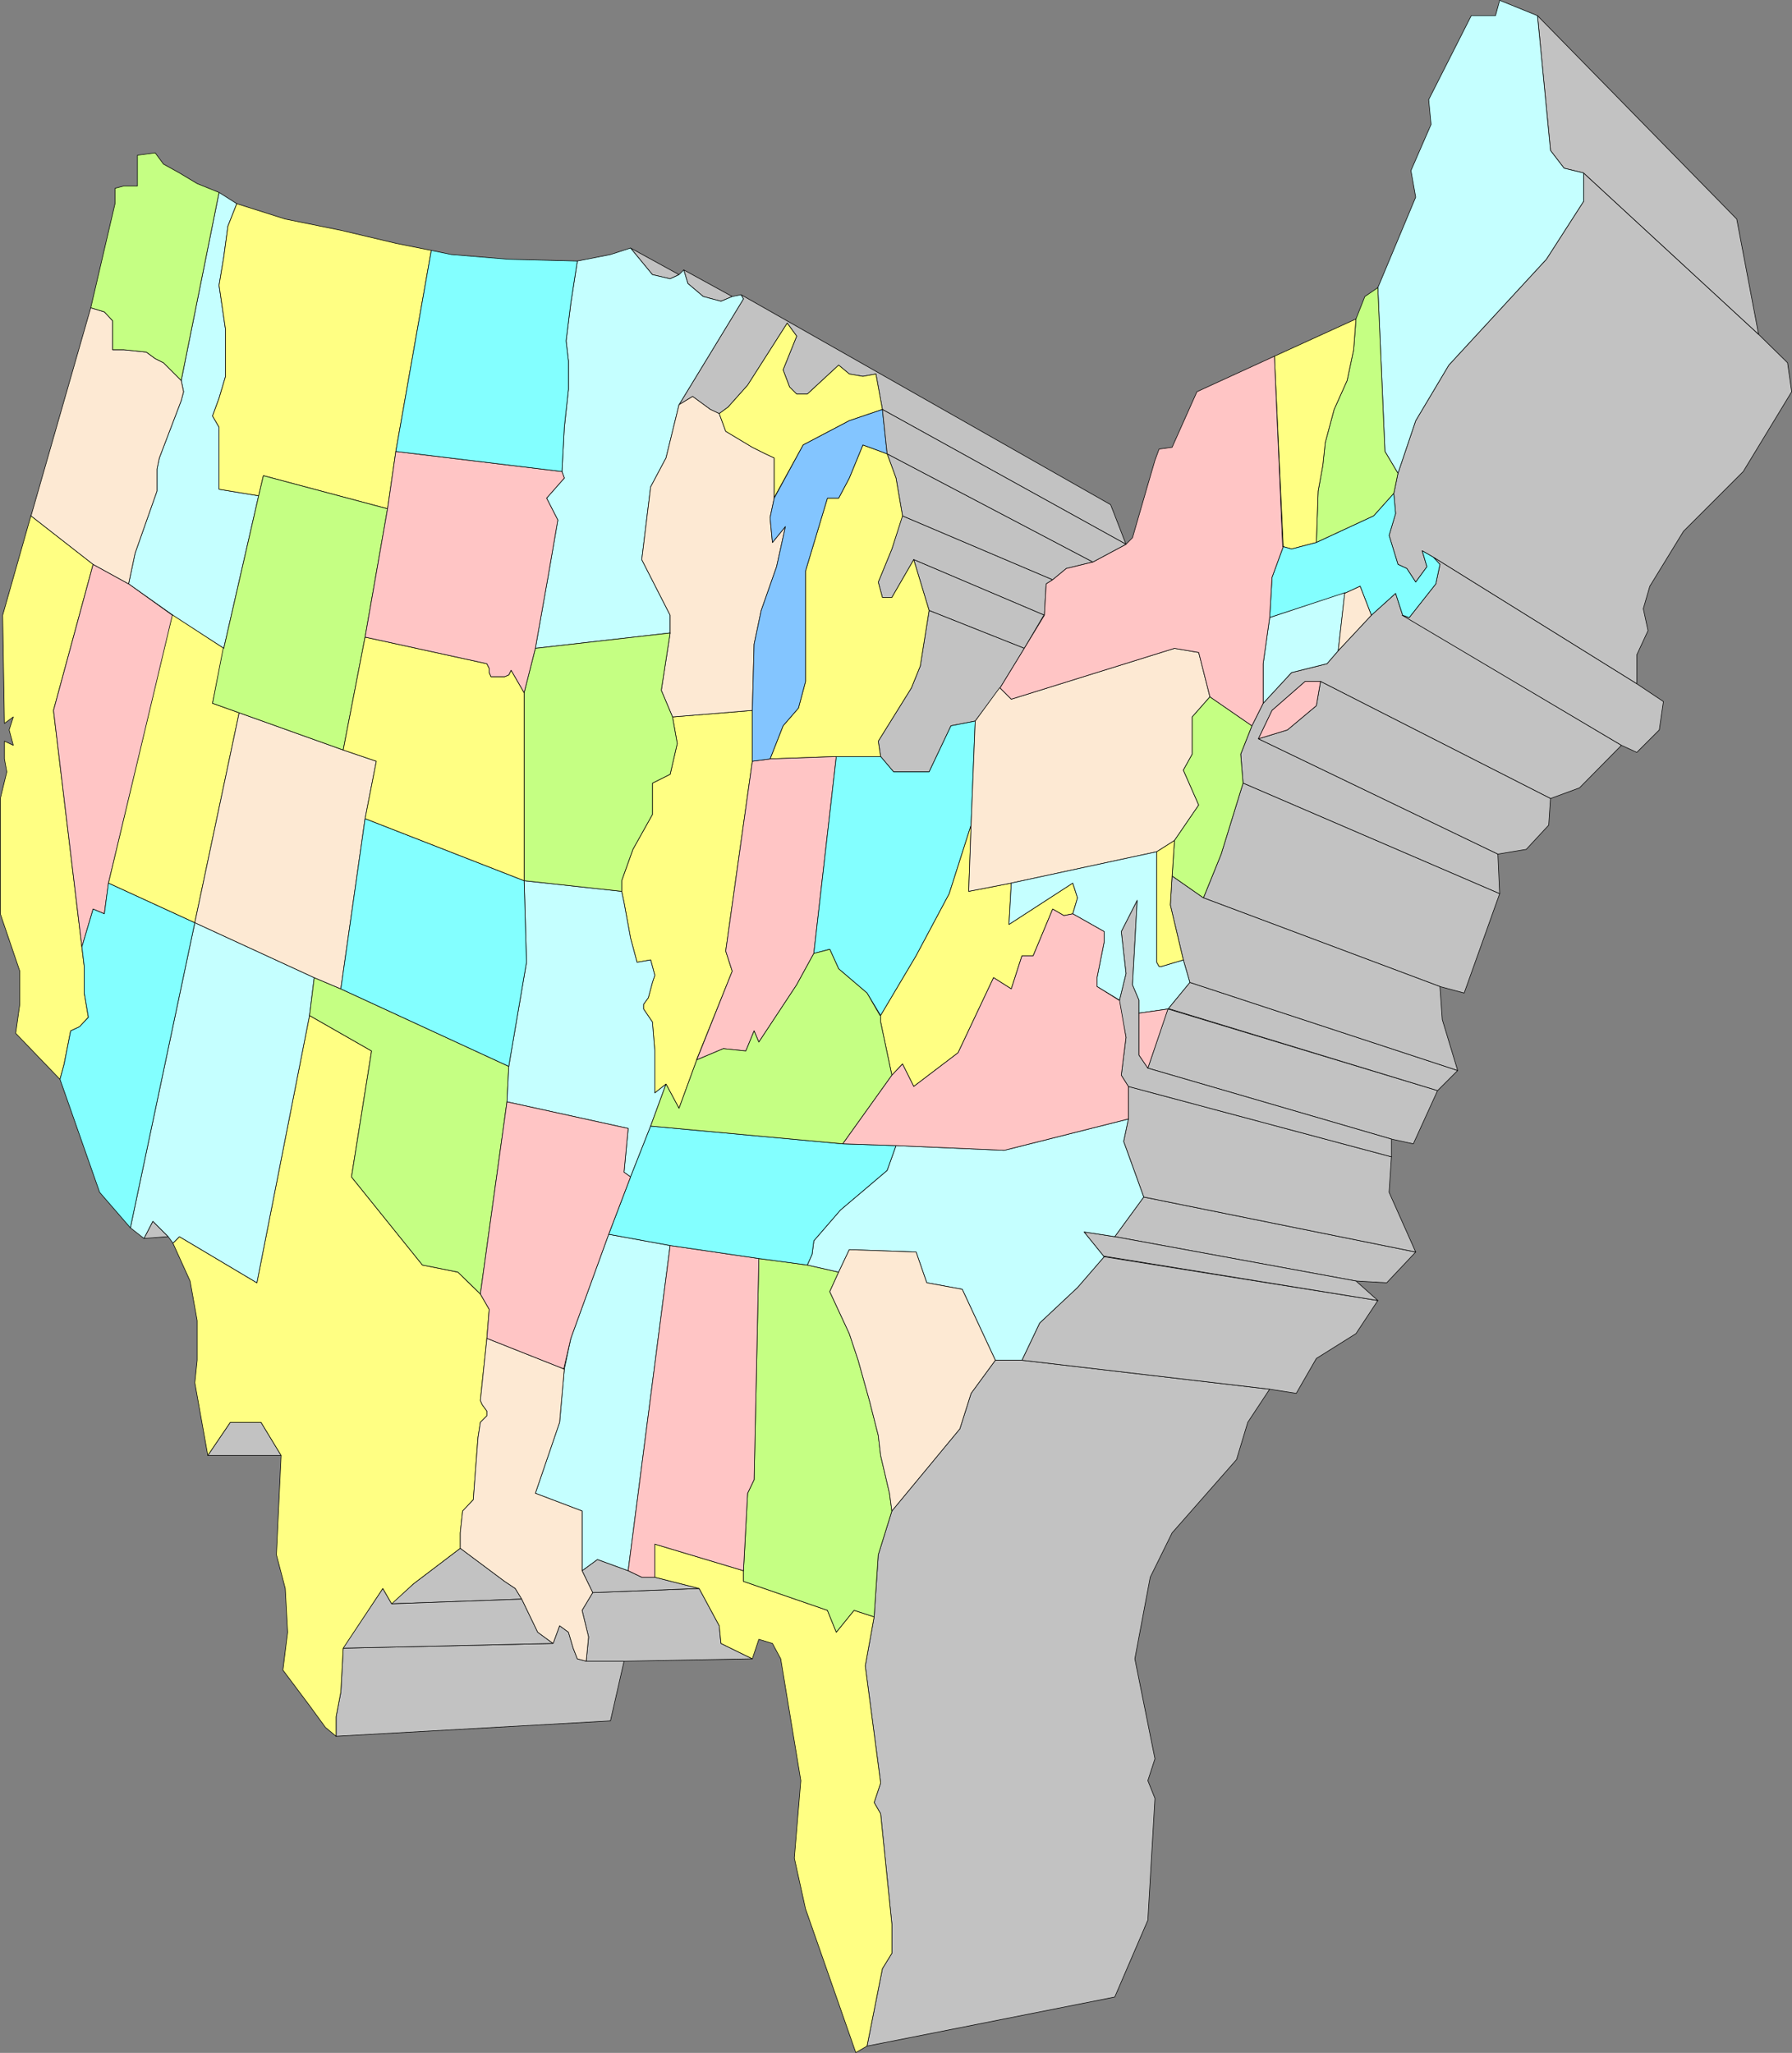 <?xml version="1.0" encoding="UTF-8" standalone="no"?>
<svg
   version="1.0"
   width="129.595mm"
   height="148.458mm"
   id="svg166"
   sodipodi:docname="3D Map 5.wmf"
   xmlns:inkscape="http://www.inkscape.org/namespaces/inkscape"
   xmlns:sodipodi="http://sodipodi.sourceforge.net/DTD/sodipodi-0.dtd"
   xmlns="http://www.w3.org/2000/svg"
   xmlns:svg="http://www.w3.org/2000/svg">
  <rect width="100%" height="100%" fill="#808080" stroke="none"/>
  <sodipodi:namedview
     id="namedview166"
     pagecolor="#ffffff"
     bordercolor="#000000"
     borderopacity="0.25"
     inkscape:showpageshadow="2"
     inkscape:pageopacity="0.0"
     inkscape:pagecheckerboard="0"
     inkscape:deskcolor="#d1d1d1"
     inkscape:document-units="mm" />
  <defs
     id="defs1">
    <pattern
       id="WMFhbasepattern"
       patternUnits="userSpaceOnUse"
       width="6"
       height="6"
       x="0"
       y="0" />
  </defs>
  <path
     style="fill:#c2c2c2;fill-opacity:1;fill-rule:evenodd;stroke:none"
     d="m 272.053,371.777 -6.626,9.05 -3.07,9.696 -18.584,22.463 -3.717,11.959 -1.131,16.969 -2.424,13.413 4.202,31.998 -1.778,5.333 1.778,3.071 3.07,30.221 v 7.919 l -2.586,4.202 -4.202,21.171 67.71,-13.413 9.05,-21.009 1.939,-33.291 -1.939,-4.848 1.939,-5.979 -5.494,-27.312 4.202,-22.302 5.979,-12.121 17.614,-20.039 3.07,-10.181 5.979,-9.05 -67.71,-7.919 z"
     id="path1" />
  <path
     style="fill:none;stroke:#000000;stroke-width:0.162px;stroke-linecap:round;stroke-linejoin:round;stroke-miterlimit:4;stroke-dasharray:none;stroke-opacity:1"
     d="m 272.053,371.777 -6.626,9.05 -3.07,9.696 -18.584,22.463 -3.717,11.959 -1.131,16.969 -2.424,13.413 4.202,31.998 -1.778,5.333 1.778,3.071 3.07,30.221 v 7.919 l -2.586,4.202 -4.202,21.171 67.71,-13.413 9.05,-21.009 1.939,-33.291 -1.939,-4.848 1.939,-5.979 -5.494,-27.312 4.202,-22.302 5.979,-12.121 17.614,-20.039 3.07,-10.181 5.979,-9.05 -67.71,-7.919 h -7.272 v 0"
     id="path2" />
  <path
     style="fill:#c2c2c2;fill-opacity:1;fill-rule:evenodd;stroke:none"
     d="m 432.845,47.27 v 7.757 l -10.181,15.837 -26.664,28.928 -9.05,15.191 -4.848,14.383 -1.131,5.495 0.485,5.495 -1.778,5.979 2.424,7.919 2.424,1.131 2.424,3.717 3.07,-4.202 -1.293,-4.363 3.07,1.778 55.59,34.584 v -7.919 l 3.07,-6.626 -1.293,-5.979 1.778,-6.141 9.211,-15.029 16.322,-16.322 13.251,-21.817 -1.131,-7.919 -7.918,-7.757 -47.834,-44.119 z"
     id="path3" />
  <path
     style="fill:none;stroke:#000000;stroke-width:0.162px;stroke-linecap:round;stroke-linejoin:round;stroke-miterlimit:4;stroke-dasharray:none;stroke-opacity:1"
     d="m 432.845,47.27 v 7.757 l -10.181,15.837 -26.664,28.928 -9.05,15.191 -4.848,14.383 -1.131,5.495 0.485,5.495 -1.778,5.979 2.424,7.919 2.424,1.131 2.424,3.717 3.07,-4.202 -1.293,-4.363 3.07,1.778 55.59,34.584 v -7.919 l 3.07,-6.626 -1.293,-5.979 1.778,-6.141 9.211,-15.029 16.322,-16.322 13.251,-21.817 -1.131,-7.919 -7.918,-7.757 -47.834,-44.119 v 0"
     id="path4" />
  <path
     style="fill:#c2c2c2;fill-opacity:1;fill-rule:evenodd;stroke:none"
     d="m 307.767,148.759 -4.202,-10.828 -101,-57.37 0.646,1.131 -17.614,28.928 3.717,-2.263 4.848,3.555 2.424,1.131 2.424,-1.778 5.333,-5.979 10.827,-16.969 2.586,3.555 -3.717,9.212 1.778,4.687 1.939,1.939 h 2.909 l 8.565,-7.919 2.909,2.424 3.717,0.646 3.555,-0.646 1.778,9.696 z"
     id="path5" />
  <path
     style="fill:none;stroke:#000000;stroke-width:0.162px;stroke-linecap:round;stroke-linejoin:round;stroke-miterlimit:4;stroke-dasharray:none;stroke-opacity:1"
     d="m 307.767,148.759 -4.202,-10.828 -101,-57.37 0.646,1.131 -17.614,28.928 3.717,-2.263 4.848,3.555 2.424,1.131 2.424,-1.778 5.333,-5.979 10.827,-16.969 2.586,3.555 -3.717,9.212 1.778,4.687 1.939,1.939 h 2.909 l 8.565,-7.919 2.909,2.424 3.717,0.646 3.555,-0.646 1.778,9.696 66.579,36.846 v 0"
     id="path6" />
  <path
     style="fill:#c2c2c2;fill-opacity:1;fill-rule:evenodd;stroke:none"
     d="m 374.831,168.152 -9.05,9.696 -3.07,3.555 -9.696,2.424 -7.757,8.404 -3.07,6.141 -3.07,7.757 0.646,7.919 70.134,30.221 -0.485,-10.828 -65.448,-31.513 3.717,-7.757 9.05,-7.919 h 4.202 l 62.862,31.998 7.918,-2.909 11.474,-11.636 -59.792,-35.554 -1.939,-5.979 z"
     id="path7" />
  <path
     style="fill:none;stroke:#000000;stroke-width:0.162px;stroke-linecap:round;stroke-linejoin:round;stroke-miterlimit:4;stroke-dasharray:none;stroke-opacity:1"
     d="m 374.831,168.152 -9.05,9.696 -3.07,3.555 -9.696,2.424 -7.757,8.404 -3.07,6.141 -3.07,7.757 0.646,7.919 70.134,30.221 -0.485,-10.828 -65.448,-31.513 3.717,-7.757 9.05,-7.919 h 4.202 l 62.862,31.998 7.918,-2.909 11.474,-11.636 -59.792,-35.554 -1.939,-5.979 -6.626,5.979 v 0"
     id="path8" />
  <path
     style="fill:#c2c2c2;fill-opacity:1;fill-rule:evenodd;stroke:none"
     d="m 279.325,371.777 67.71,7.919 7.272,1.131 5.494,-9.535 10.827,-6.787 5.979,-9.05 -74.821,-11.959 -7.272,8.404 -10.342,9.696 -4.848,10.181 z"
     id="path9" />
  <path
     style="fill:none;stroke:#000000;stroke-width:0.162px;stroke-linecap:round;stroke-linejoin:round;stroke-miterlimit:4;stroke-dasharray:none;stroke-opacity:1"
     d="m 279.325,371.777 67.71,7.919 7.272,1.131 5.494,-9.535 10.827,-6.787 5.979,-9.05 -74.821,-11.959 -7.272,8.404 -10.342,9.696 -4.848,10.181 v 0"
     id="path10" />
  <path
     style="fill:#c2c2c2;fill-opacity:1;fill-rule:evenodd;stroke:none"
     d="m 420.24,4.283 3.555,36.846 3.717,4.848 5.333,1.293 47.834,44.119 -5.979,-31.513 -54.459,-55.593 z"
     id="path11" />
  <path
     style="fill:none;stroke:#000000;stroke-width:0.162px;stroke-linecap:round;stroke-linejoin:round;stroke-miterlimit:4;stroke-dasharray:none;stroke-opacity:1"
     d="m 420.24,4.283 3.555,36.846 3.717,4.848 5.333,1.293 47.834,44.119 -5.979,-31.513 -54.459,-55.593 v 0"
     id="path12" />
  <path
     style="fill:#c2c2c2;fill-opacity:1;fill-rule:evenodd;stroke:none"
     d="m 304.696,338.001 65.933,12.121 8.403,0.485 7.918,-8.404 -74.336,-15.029 z"
     id="path13" />
  <path
     style="fill:none;stroke:#000000;stroke-width:0.162px;stroke-linecap:round;stroke-linejoin:round;stroke-miterlimit:4;stroke-dasharray:none;stroke-opacity:1"
     d="m 304.696,338.001 65.933,12.121 8.403,0.485 7.918,-8.404 -74.336,-15.029 -7.918,10.828 v 0"
     id="path14" />
  <path
     style="fill:#c2c2c2;fill-opacity:1;fill-rule:evenodd;stroke:none"
     d="m 328.936,245.4 64.64,24.241 6.626,1.778 9.696,-27.15 -70.134,-30.221 -5.979,19.393 -4.848,11.959 z"
     id="path15" />
  <path
     style="fill:none;stroke:#000000;stroke-width:0.162px;stroke-linecap:round;stroke-linejoin:round;stroke-miterlimit:4;stroke-dasharray:none;stroke-opacity:1"
     d="m 328.936,245.4 64.64,24.241 6.626,1.778 9.696,-27.15 -70.134,-30.221 -5.979,19.393 -4.848,11.959 v 0"
     id="path16" />
  <path
     style="fill:#c2c2c2;fill-opacity:1;fill-rule:evenodd;stroke:none"
     d="m 301.788,343.334 74.821,12.121 -5.979,-5.333 -65.933,-12.121 -8.403,-1.293 5.494,6.787 v 0 z"
     id="path17" />
  <path
     style="fill:none;stroke:#000000;stroke-width:0.162px;stroke-linecap:round;stroke-linejoin:round;stroke-miterlimit:4;stroke-dasharray:none;stroke-opacity:1"
     d="m 301.788,343.334 74.821,12.121 -5.979,-5.333 -65.933,-12.121 -8.403,-1.293 5.494,6.787 v 0"
     id="path18" />
  <path
     style="fill:#c2c2c2;fill-opacity:1;fill-rule:evenodd;stroke:none"
     d="m 343.965,201.928 65.448,31.513 7.757,-1.293 6.141,-6.626 0.485,-7.272 -62.862,-31.998 -1.131,6.626 -7.918,6.626 z"
     id="path19" />
  <path
     style="fill:none;stroke:#000000;stroke-width:0.162px;stroke-linecap:round;stroke-linejoin:round;stroke-miterlimit:4;stroke-dasharray:none;stroke-opacity:1"
     d="m 343.965,201.928 65.448,31.513 7.757,-1.293 6.141,-6.626 0.485,-7.272 -62.862,-31.998 -1.131,6.626 -7.918,6.626 -7.918,2.424 v 0"
     id="path20" />
  <path
     style="fill:#c2c2c2;fill-opacity:1;fill-rule:evenodd;stroke:none"
     d="m 308.413,296.791 v 9.05 l -1.293,6.141 5.494,15.191 74.336,15.029 -7.272,-16.322 0.646,-9.696 -71.912,-19.231 v 0 z"
     id="path21" />
  <path
     style="fill:none;stroke:#000000;stroke-width:0.162px;stroke-linecap:round;stroke-linejoin:round;stroke-miterlimit:4;stroke-dasharray:none;stroke-opacity:1"
     d="m 308.413,296.791 v 9.05 l -1.293,6.141 5.494,15.191 74.336,15.029 -7.272,-16.322 0.646,-9.696 -71.912,-19.231 v 0"
     id="path22" />
  <path
     style="fill:#c2c2c2;fill-opacity:1;fill-rule:evenodd;stroke:none"
     d="m 319.24,275.621 -5.494,16.322 66.579,19.393 5.979,1.293 6.626,-14.545 -73.69,-22.302 v 0 z"
     id="path23" />
  <path
     style="fill:none;stroke:#000000;stroke-width:0.162px;stroke-linecap:round;stroke-linejoin:round;stroke-miterlimit:4;stroke-dasharray:none;stroke-opacity:1"
     d="m 319.24,275.621 -5.494,16.322 66.579,19.393 5.979,1.293 6.626,-14.545 -73.69,-22.302 v 0"
     id="path24" />
  <path
     style="fill:#c2c2c2;fill-opacity:1;fill-rule:evenodd;stroke:none"
     d="m 319.24,275.621 73.69,22.463 5.494,-5.495 -73.205,-24.079 -5.979,7.272 v 0 z"
     id="path25" />
  <path
     style="fill:none;stroke:#000000;stroke-width:0.162px;stroke-linecap:round;stroke-linejoin:round;stroke-miterlimit:4;stroke-dasharray:none;stroke-opacity:1"
     d="m 319.24,275.621 73.69,22.463 5.494,-5.495 -73.205,-24.079 -5.979,7.272 v 0"
     id="path26" />
  <path
     style="fill:#c2c2c2;fill-opacity:1;fill-rule:evenodd;stroke:none"
     d="m 151.177,449.187 -57.368,1.293 -0.646,11.959 -1.293,6.787 v 5.333 l 74.982,-4.202 3.717,-16.322 h -10.342 l -2.424,-0.646 -1.131,-2.909 -1.293,-4.363 -2.424,-1.778 -1.778,4.848 z"
     id="path27" />
  <path
     style="fill:none;stroke:#000000;stroke-width:0.162px;stroke-linecap:round;stroke-linejoin:round;stroke-miterlimit:4;stroke-dasharray:none;stroke-opacity:1"
     d="m 151.177,449.187 -57.368,1.293 -0.646,11.959 -1.293,6.787 v 5.333 l 74.982,-4.202 3.717,-16.322 h -10.342 l -2.424,-0.646 -1.131,-2.909 -1.293,-4.363 -2.424,-1.778 -1.778,4.848 v 0"
     id="path28" />
  <path
     style="fill:#c2c2c2;fill-opacity:1;fill-rule:evenodd;stroke:none"
     d="m 320.372,239.421 -0.485,7.919 3.555,15.029 1.778,6.141 73.205,24.079 -4.202,-13.898 -0.646,-9.05 -64.64,-24.241 z"
     id="path29" />
  <path
     style="fill:none;stroke:#000000;stroke-width:0.162px;stroke-linecap:round;stroke-linejoin:round;stroke-miterlimit:4;stroke-dasharray:none;stroke-opacity:1"
     d="m 320.372,239.421 -0.485,7.919 3.555,15.029 1.778,6.141 73.205,24.079 -4.202,-13.898 -0.646,-9.05 -64.64,-24.241 -8.565,-5.979 v 0"
     id="path30" />
  <path
     style="fill:#c2c2c2;fill-opacity:1;fill-rule:evenodd;stroke:none"
     d="m 305.828,273.358 1.939,10.181 -1.293,10.343 1.939,3.071 71.912,19.231 v -4.848 l -66.579,-19.393 -2.424,-3.555 v -15.029 l -1.778,-4.202 1.293,-23.11 -4.363,8.565 1.293,11.474 -1.778,7.272 v 0 z"
     id="path31" />
  <path
     style="fill:none;stroke:#000000;stroke-width:0.162px;stroke-linecap:round;stroke-linejoin:round;stroke-miterlimit:4;stroke-dasharray:none;stroke-opacity:1"
     d="m 305.828,273.358 1.939,10.181 -1.293,10.343 1.939,3.071 71.912,19.231 v -4.848 l -66.579,-19.393 -2.424,-3.555 v -15.029 l -1.778,-4.202 1.293,-23.11 -4.363,8.565 1.293,11.474 -1.778,7.272 v 0"
     id="path32" />
  <path
     style="fill:#c2c2c2;fill-opacity:1;fill-rule:evenodd;stroke:none"
     d="m 383.234,168.152 59.954,35.554 4.202,1.939 6.141,-6.141 1.131,-7.757 -7.272,-4.848 -55.59,-34.584 1.778,1.939 -1.131,5.333 -7.272,9.212 -1.778,-0.646 v 0 z"
     id="path33" />
  <path
     style="fill:none;stroke:#000000;stroke-width:0.162px;stroke-linecap:round;stroke-linejoin:round;stroke-miterlimit:4;stroke-dasharray:none;stroke-opacity:1"
     d="m 383.234,168.152 59.954,35.554 4.202,1.939 6.141,-6.141 1.131,-7.757 -7.272,-4.848 -55.59,-34.584 1.778,1.939 -1.131,5.333 -7.272,9.212 -1.778,-0.646 v 0"
     id="path34" />
  <path
     style="fill:#c2c2c2;fill-opacity:1;fill-rule:evenodd;stroke:none"
     d="m 246.682,140.84 -2.909,9.212 -3.717,9.05 1.131,4.202 h 2.586 l 5.979,-10.343 35.714,15.191 0.485,-8.565 1.778,-1.131 -41.046,-17.454 v 0 z"
     id="path35" />
  <path
     style="fill:none;stroke:#000000;stroke-width:0.162px;stroke-linecap:round;stroke-linejoin:round;stroke-miterlimit:4;stroke-dasharray:none;stroke-opacity:1"
     d="m 246.682,140.84 -2.909,9.212 -3.717,9.05 1.131,4.202 h 2.586 l 5.979,-10.343 35.714,15.191 0.485,-8.565 1.778,-1.131 -41.046,-17.454 v 0"
     id="path36" />
  <path
     style="fill:#c2c2c2;fill-opacity:1;fill-rule:evenodd;stroke:none"
     d="m 160.226,454.035 h 10.342 l 35.067,-0.646 -8.565,-4.202 -0.485,-4.848 -5.494,-10.181 -29.088,1.131 -2.909,4.848 1.778,7.272 -0.646,6.626 z"
     id="path37" />
  <path
     style="fill:none;stroke:#000000;stroke-width:0.162px;stroke-linecap:round;stroke-linejoin:round;stroke-miterlimit:4;stroke-dasharray:none;stroke-opacity:1"
     d="m 160.226,454.035 h 10.342 l 35.067,-0.646 -8.565,-4.202 -0.485,-4.848 -5.494,-10.181 -29.088,1.131 -2.909,4.848 1.778,7.272 -0.646,6.626 v 0"
     id="path38" />
  <path
     style="fill:#c2c2c2;fill-opacity:1;fill-rule:evenodd;stroke:none"
     d="m 162.004,435.288 29.088,-1.131 -12.12,-3.071 h -3.555 l -3.717,-1.778 -8.403,-3.071 -4.202,3.071 2.909,5.979 z"
     id="path39" />
  <path
     style="fill:none;stroke:#000000;stroke-width:0.162px;stroke-linecap:round;stroke-linejoin:round;stroke-miterlimit:4;stroke-dasharray:none;stroke-opacity:1"
     d="m 162.004,435.288 29.088,-1.131 -12.12,-3.071 h -3.555 l -3.717,-1.778 -8.403,-3.071 -4.202,3.071 2.909,5.979 v 0"
     id="path40" />
  <path
     style="fill:#c2c2c2;fill-opacity:1;fill-rule:evenodd;stroke:none"
     d="m 56.802,397.796 h 20.038 l -5.494,-9.05 h -8.403 l -6.141,9.05 z"
     id="path41" />
  <path
     style="fill:none;stroke:#000000;stroke-width:0.162px;stroke-linecap:round;stroke-linejoin:round;stroke-miterlimit:4;stroke-dasharray:none;stroke-opacity:1"
     d="m 56.802,397.796 h 20.038 l -5.494,-9.05 h -8.403 l -6.141,9.05 v 0"
     id="path42" />
  <path
     style="fill:#c2c2c2;fill-opacity:1;fill-rule:evenodd;stroke:none"
     d="m 186.89,73.774 1.131,3.717 4.202,3.555 4.848,1.293 3.07,-1.293 -13.251,-7.272 z"
     id="path43" />
  <path
     style="fill:none;stroke:#000000;stroke-width:0.162px;stroke-linecap:round;stroke-linejoin:round;stroke-miterlimit:4;stroke-dasharray:none;stroke-opacity:1"
     d="m 186.89,73.774 1.131,3.717 4.202,3.555 4.848,1.293 3.07,-1.293 -13.251,-7.272 v 0"
     id="path44" />
  <path
     style="fill:#c2c2c2;fill-opacity:1;fill-rule:evenodd;stroke:none"
     d="m 172.346,67.794 5.979,7.272 4.848,1.131 2.424,-1.131 -13.251,-7.272 z"
     id="path45" />
  <path
     style="fill:none;stroke:#000000;stroke-width:0.162px;stroke-linecap:round;stroke-linejoin:round;stroke-miterlimit:4;stroke-dasharray:none;stroke-opacity:1"
     d="m 172.346,67.794 5.979,7.272 4.848,1.131 2.424,-1.131 -13.251,-7.272 v 0"
     id="path46" />
  <path
     style="fill:#c2c2c2;fill-opacity:1;fill-rule:evenodd;stroke:none"
     d="m 45.975,338.001 -4.202,-4.202 -2.424,4.687 z"
     id="path47" />
  <path
     style="fill:none;stroke:#000000;stroke-width:0.162px;stroke-linecap:round;stroke-linejoin:round;stroke-miterlimit:4;stroke-dasharray:none;stroke-opacity:1"
     d="m 45.975,338.001 -4.202,-4.202 -2.424,4.687 6.626,-0.485 v 0"
     id="path48" />
  <path
     style="fill:#c2c2c2;fill-opacity:1;fill-rule:evenodd;stroke:none"
     d="m 244.905,130.659 -2.424,-6.626 56.237,29.574 -7.272,1.778 -3.717,3.071 -41.046,-17.454 -1.778,-10.343 z"
     id="path49" />
  <path
     style="fill:none;stroke:#000000;stroke-width:0.162px;stroke-linecap:round;stroke-linejoin:round;stroke-miterlimit:4;stroke-dasharray:none;stroke-opacity:1"
     d="m 244.905,130.659 -2.424,-6.626 56.237,29.574 -7.272,1.778 -3.717,3.071 -41.046,-17.454 -1.778,-10.343 v 0"
     id="path50" />
  <path
     style="fill:#c2c2c2;fill-opacity:1;fill-rule:evenodd;stroke:none"
     d="m 285.304,168.152 -5.333,9.05 -26.018,-10.343 -4.202,-13.898 35.714,15.191 v 0 z"
     id="path51" />
  <path
     style="fill:none;stroke:#000000;stroke-width:0.162px;stroke-linecap:round;stroke-linejoin:round;stroke-miterlimit:4;stroke-dasharray:none;stroke-opacity:1"
     d="m 285.304,168.152 -5.333,9.05 -26.018,-10.343 -4.202,-13.898 35.714,15.191 v 0"
     id="path52" />
  <path
     style="fill:#c2c2c2;fill-opacity:1;fill-rule:evenodd;stroke:none"
     d="m 240.057,202.574 9.05,-14.545 2.424,-5.979 2.424,-15.191 26.018,10.343 -6.626,10.828 -6.787,9.05 -6.626,1.293 -5.979,12.605 h -9.696 l -3.555,-4.202 -0.646,-4.202 z"
     id="path53" />
  <path
     style="fill:none;stroke:#000000;stroke-width:0.162px;stroke-linecap:round;stroke-linejoin:round;stroke-miterlimit:4;stroke-dasharray:none;stroke-opacity:1"
     d="m 240.057,202.574 9.05,-14.545 2.424,-5.979 2.424,-15.191 26.018,10.343 -6.626,10.828 -6.787,9.05 -6.626,1.293 -5.979,12.605 h -9.696 l -3.555,-4.202 -0.646,-4.202 v 0"
     id="path54" />
  <path
     style="fill:#c2c2c2;fill-opacity:1;fill-rule:evenodd;stroke:none"
     d="m 107.06,438.197 5.979,-5.333 12.766,-9.696 12.12,9.05 2.909,1.939 1.778,2.909 -35.552,1.293 v 0 z"
     id="path55" />
  <path
     style="fill:none;stroke:#000000;stroke-width:0.162px;stroke-linecap:round;stroke-linejoin:round;stroke-miterlimit:4;stroke-dasharray:none;stroke-opacity:1"
     d="m 107.06,438.197 5.979,-5.333 12.766,-9.696 12.12,9.05 2.909,1.939 1.778,2.909 -35.552,1.293 v 0"
     id="path56" />
  <path
     style="fill:#c2c2c2;fill-opacity:1;fill-rule:evenodd;stroke:none"
     d="m 93.809,450.318 10.827,-16.161 2.424,4.202 35.552,-1.293 4.363,9.05 4.202,3.071 -57.368,1.293 v 0 z"
     id="path57" />
  <path
     style="fill:none;stroke:#000000;stroke-width:0.162px;stroke-linecap:round;stroke-linejoin:round;stroke-miterlimit:4;stroke-dasharray:none;stroke-opacity:1"
     d="m 93.809,450.318 10.827,-16.161 2.424,4.202 35.552,-1.293 4.363,9.05 4.202,3.071 -57.368,1.293 v 0"
     id="path58" />
  <path
     style="fill:none;stroke:#000000;stroke-width:0.162px;stroke-linecap:round;stroke-linejoin:round;stroke-miterlimit:4;stroke-dasharray:none;stroke-opacity:1"
     d="m 214.685,143.911 8.403,3.071"
     id="path59" />
  <path
     style="fill:none;stroke:#000000;stroke-width:0.162px;stroke-linecap:round;stroke-linejoin:round;stroke-miterlimit:4;stroke-dasharray:none;stroke-opacity:1"
     d="m 214.685,143.911 8.403,3.071"
     id="path60" />
  <path
     style="fill:#ffff83;fill-opacity:1;fill-rule:evenodd;stroke:none"
     d="m 125.805,423.168 v -4.202 l 0.646,-5.979 2.909,-3.071 1.293,-16.969 0.646,-4.202 1.778,-1.778 v -1.293 l -1.293,-1.778 -0.485,-1.131 1.778,-16.969 0.646,-7.919 -2.424,-4.202 -6.141,-5.979 -9.696,-1.939 -19.392,-24.079 5.494,-34.422 -16.968,-9.696 -14.382,73.046 -21.17,-12.605 -1.778,1.778 4.686,10.343 1.939,10.828 v 10.828 l -0.646,6.141 3.555,19.878 6.141,-9.05 h 8.403 l 5.494,9.05 -1.293,27.15 2.424,9.212 0.646,11.959 -1.293,10.343 7.272,9.696 4.363,5.979 2.909,2.424 v -5.333 l 1.293,-6.787 0.646,-11.959 10.827,-16.322 2.424,4.202 5.979,-5.495 12.766,-9.696 z"
     id="path61" />
  <path
     style="fill:none;stroke:#000000;stroke-width:0.162px;stroke-linecap:round;stroke-linejoin:round;stroke-miterlimit:4;stroke-dasharray:none;stroke-opacity:1"
     d="m 125.805,423.168 v -4.202 l 0.646,-5.979 2.909,-3.071 1.293,-16.969 0.646,-4.202 1.778,-1.778 v -1.293 l -1.293,-1.778 -0.485,-1.131 1.778,-16.969 0.646,-7.919 -2.424,-4.202 -6.141,-5.979 -9.696,-1.939 -19.392,-24.079 5.494,-34.422 -16.968,-9.696 -14.382,73.046 -21.17,-12.605 -1.778,1.778 4.686,10.343 1.939,10.828 v 10.828 l -0.646,6.141 3.555,19.878 6.141,-9.05 h 8.403 l 5.494,9.05 -1.293,27.15 2.424,9.212 0.646,11.959 -1.293,10.343 7.272,9.696 4.363,5.979 2.909,2.424 v -5.333 l 1.293,-6.787 0.646,-11.959 10.827,-16.322 2.424,4.202 5.979,-5.495 12.766,-9.696 v 0"
     id="path62" />
  <path
     style="fill:#ffff83;fill-opacity:1;fill-rule:evenodd;stroke:none"
     d="m 8.484,140.84 -7.757,27.312 0.485,29.574 2.424,-1.778 -1.131,3.555 1.131,4.202 -2.424,-1.131 v 4.848 l 0.646,3.555 -1.778,7.272 v 31.513 l 5.333,15.676 v 9.05 l -1.131,7.919 12.12,12.605 1.131,-4.202 1.778,-9.05 2.424,-1.131 2.424,-2.586 -1.131,-6.626 v -7.272 l -0.646,-5.333 -7.757,-64.643 10.827,-39.917 -16.968,-13.252 v 0 z"
     id="path63" />
  <path
     style="fill:none;stroke:#000000;stroke-width:0.162px;stroke-linecap:round;stroke-linejoin:round;stroke-miterlimit:4;stroke-dasharray:none;stroke-opacity:1"
     d="m 8.484,140.84 -7.757,27.312 0.485,29.574 2.424,-1.778 -1.131,3.555 1.131,4.202 -2.424,-1.131 v 4.848 l 0.646,3.555 -1.778,7.272 v 31.513 l 5.333,15.676 v 9.05 l -1.131,7.919 12.12,12.605 1.131,-4.202 1.778,-9.05 2.424,-1.131 2.424,-2.586 -1.131,-6.626 v -7.272 l -0.646,-5.333 -7.757,-64.643 10.827,-39.917 -16.968,-13.252 v 0"
     id="path64" />
  <path
     style="fill:#ffff83;fill-opacity:1;fill-rule:evenodd;stroke:none"
     d="m 203.212,429.309 -24.24,-7.272 v 9.05 l 12.12,3.071 5.494,10.181 0.485,4.848 8.565,4.202 1.778,-5.333 3.717,1.131 2.262,4.202 5.494,33.291 -1.778,21.171 3.07,13.898 13.736,39.27 3.07,-1.778 4.202,-21.171 2.586,-4.202 v -7.919 l -3.07,-30.221 -1.778,-3.071 1.778,-5.333 -4.202,-31.998 2.424,-13.413 -5.494,-1.778 -4.848,5.979 -2.424,-5.979 -22.947,-7.919 z"
     id="path65" />
  <path
     style="fill:none;stroke:#000000;stroke-width:0.162px;stroke-linecap:round;stroke-linejoin:round;stroke-miterlimit:4;stroke-dasharray:none;stroke-opacity:1"
     d="m 203.212,429.309 -24.24,-7.272 v 9.05 l 12.12,3.071 5.494,10.181 0.485,4.848 8.565,4.202 1.778,-5.333 3.717,1.131 2.262,4.202 5.494,33.291 -1.778,21.171 3.07,13.898 13.736,39.27 3.07,-1.778 4.202,-21.171 2.586,-4.202 v -7.919 l -3.07,-30.221 -1.778,-3.071 1.778,-5.333 -4.202,-31.998 2.424,-13.413 -5.494,-1.778 -4.848,5.979 -2.424,-5.979 -22.947,-7.919 v -2.909 0"
     id="path66" />
  <path
     style="fill:#c5ffff;fill-opacity:1;fill-rule:evenodd;stroke:none"
     d="m 420.24,4.283 -10.342,-4.202 -1.131,4.202 h -6.626 l -11.635,22.948 0.646,6.787 -5.494,12.605 1.293,7.272 -10.342,24.726 1.939,44.765 3.555,5.979 4.848,-14.383 9.05,-15.191 26.664,-28.928 10.181,-15.837 v -7.757 l -5.333,-1.293 -3.717,-4.848 -3.555,-36.846 z"
     id="path67" />
  <path
     style="fill:none;stroke:#000000;stroke-width:0.162px;stroke-linecap:round;stroke-linejoin:round;stroke-miterlimit:4;stroke-dasharray:none;stroke-opacity:1"
     d="m 420.24,4.283 -10.342,-4.202 -1.131,4.202 h -6.626 l -11.635,22.948 0.646,6.787 -5.494,12.605 1.293,7.272 -10.342,24.726 1.939,44.765 3.555,5.979 4.848,-14.383 9.05,-15.191 26.664,-28.928 10.181,-15.837 v -7.757 l -5.333,-1.293 -3.717,-4.848 -3.555,-36.846 v 0"
     id="path68" />
  <path
     style="fill:#c5ffff;fill-opacity:1;fill-rule:evenodd;stroke:none"
     d="m 47.106,168.152 14.059,9.05 9.534,-41.695 -10.827,-1.778 v -16.969 l -1.778,-3.071 1.778,-4.848 1.778,-5.979 V 90.096 l -1.778,-12.121 1.293,-7.757 1.131,-8.404 2.424,-6.141 -4.848,-3.071 -10.342,51.391 0.646,3.071 -0.646,2.424 -5.979,15.676 -0.646,3.071 v 5.979 l -5.979,16.969 -1.778,8.404 12.12,8.565 v 0 z"
     id="path69" />
  <path
     style="fill:none;stroke:#000000;stroke-width:0.162px;stroke-linecap:round;stroke-linejoin:round;stroke-miterlimit:4;stroke-dasharray:none;stroke-opacity:1"
     d="m 47.106,168.152 14.059,9.05 9.534,-41.695 -10.827,-1.778 v -16.969 l -1.778,-3.071 1.778,-4.848 1.778,-5.979 V 90.096 l -1.778,-12.121 1.293,-7.757 1.131,-8.404 2.424,-6.141 -4.848,-3.071 -10.342,51.391 0.646,3.071 -0.646,2.424 -5.979,15.676 -0.646,3.071 v 5.979 l -5.979,16.969 -1.778,8.404 12.12,8.565 v 0"
     id="path70" />
  <path
     style="fill:#c5ffff;fill-opacity:1;fill-rule:evenodd;stroke:none"
     d="m 157.802,71.349 -1.778,11.474 -1.293,10.343 0.646,5.495 v 7.757 l -1.131,10.343 -0.646,12.121 0.646,1.778 -4.848,5.495 3.07,5.979 -2.586,15.029 -3.555,20.039 36.845,-4.202 v -4.848 l -7.757,-15.191 2.424,-19.878 4.202,-7.919 3.555,-14.545 17.614,-28.928 -0.646,-1.131 -2.424,0.485 -3.07,1.293 -4.848,-1.293 -4.202,-3.555 -1.131,-3.717 -1.293,1.293 -2.424,1.131 -4.848,-1.131 -5.979,-7.272 -5.494,1.778 z"
     id="path71" />
  <path
     style="fill:none;stroke:#000000;stroke-width:0.162px;stroke-linecap:round;stroke-linejoin:round;stroke-miterlimit:4;stroke-dasharray:none;stroke-opacity:1"
     d="m 157.802,71.349 -1.778,11.474 -1.293,10.343 0.646,5.495 v 7.757 l -1.131,10.343 -0.646,12.121 0.646,1.778 -4.848,5.495 3.07,5.979 -2.586,15.029 -3.555,20.039 36.845,-4.202 v -4.848 l -7.757,-15.191 2.424,-19.878 4.202,-7.919 3.555,-14.545 17.614,-28.928 -0.646,-1.131 -2.424,0.485 -3.07,1.293 -4.848,-1.293 -4.202,-3.555 -1.131,-3.717 -1.293,1.293 -2.424,1.131 -4.848,-1.131 -5.979,-7.272 -5.494,1.778 -9.05,1.778 v 0"
     id="path72" />
  <path
     style="fill:#ffff83;fill-opacity:1;fill-rule:evenodd;stroke:none"
     d="m 190.445,289.519 9.696,-24.079 -1.778,-5.495 7.272,-51.876 v -13.898 l -21.816,1.778 1.293,7.272 -1.939,8.404 -4.848,2.424 v 8.565 l -5.333,9.535 -3.07,8.565 v 2.909 l 0.646,3.071 1.778,9.696 1.778,6.626 3.717,-0.646 0.485,1.778 0.646,2.424 -0.646,1.939 -1.131,4.202 -1.293,1.778 v 1.293 l 2.424,3.555 0.646,7.919 v 11.474 l 3.07,-2.424 3.555,6.626 4.848,-13.252 v 0 z"
     id="path73" />
  <path
     style="fill:none;stroke:#000000;stroke-width:0.162px;stroke-linecap:round;stroke-linejoin:round;stroke-miterlimit:4;stroke-dasharray:none;stroke-opacity:1"
     d="m 190.445,289.519 9.696,-24.079 -1.778,-5.495 7.272,-51.876 v -13.898 l -21.816,1.778 1.293,7.272 -1.939,8.404 -4.848,2.424 v 8.565 l -5.333,9.535 -3.07,8.565 v 2.909 l 0.646,3.071 1.778,9.696 1.778,6.626 3.717,-0.646 0.485,1.778 0.646,2.424 -0.646,1.939 -1.131,4.202 -1.293,1.778 v 1.293 l 2.424,3.555 0.646,7.919 v 11.474 l 3.07,-2.424 3.555,6.626 4.848,-13.252 v 0"
     id="path74" />
  <path
     style="fill:#ffc5c5;fill-opacity:1;fill-rule:evenodd;stroke:none"
     d="m 47.106,168.152 -11.958,-8.565 -9.696,-5.333 -10.827,39.917 7.757,64.643 3.07,-10.343 3.07,1.293 1.131,-8.404 17.614,-73.208 v 0 z"
     id="path75" />
  <path
     style="fill:none;stroke:#000000;stroke-width:0.162px;stroke-linecap:round;stroke-linejoin:round;stroke-miterlimit:4;stroke-dasharray:none;stroke-opacity:1"
     d="m 47.106,168.152 -11.958,-8.565 -9.696,-5.333 -10.827,39.917 7.757,64.643 3.07,-10.343 3.07,1.293 1.131,-8.404 17.614,-73.208 v 0"
     id="path76" />
  <path
     style="fill:#c5ff83;fill-opacity:1;fill-rule:evenodd;stroke:none"
     d="m 220.665,345.758 -13.251,-1.778 -1.293,60.441 -1.778,3.717 -1.131,21.171 v 2.909 l 22.947,7.919 2.424,5.979 4.848,-5.979 5.494,1.778 1.131,-16.969 3.717,-11.959 -0.646,-4.848 -2.424,-10.343 -0.646,-5.495 -2.424,-9.535 -3.07,-10.989 -2.424,-7.272 -5.333,-11.474 2.424,-5.333 z"
     id="path77" />
  <path
     style="fill:none;stroke:#000000;stroke-width:0.162px;stroke-linecap:round;stroke-linejoin:round;stroke-miterlimit:4;stroke-dasharray:none;stroke-opacity:1"
     d="m 220.665,345.758 -13.251,-1.778 -1.293,60.441 -1.778,3.717 -1.131,21.171 v 2.909 l 22.947,7.919 2.424,5.979 4.848,-5.979 5.494,1.778 1.131,-16.969 3.717,-11.959 -0.646,-4.848 -2.424,-10.343 -0.646,-5.495 -2.424,-9.535 -3.07,-10.989 -2.424,-7.272 -5.333,-11.474 2.424,-5.333 -8.565,-1.939 v 0"
     id="path78" />
  <path
     style="fill:#c5ffff;fill-opacity:1;fill-rule:evenodd;stroke:none"
     d="m 53.247,252.188 -17.614,83.389 3.717,2.909 2.424,-4.687 4.202,4.202 1.293,1.778 1.778,-1.778 21.17,12.605 14.382,-73.046 1.293,-10.343 -32.643,-15.029 z"
     id="path79" />
  <path
     style="fill:none;stroke:#000000;stroke-width:0.162px;stroke-linecap:round;stroke-linejoin:round;stroke-miterlimit:4;stroke-dasharray:none;stroke-opacity:1"
     d="m 53.247,252.188 -17.614,83.389 3.717,2.909 2.424,-4.687 4.202,4.202 1.293,1.778 1.778,-1.778 21.17,12.605 14.382,-73.046 1.293,-10.343 -32.643,-15.029 v 0"
     id="path80" />
  <path
     style="fill:#83ffff;fill-opacity:1;fill-rule:evenodd;stroke:none"
     d="m 29.654,241.198 -1.131,8.565 -3.07,-1.293 -3.07,10.343 0.646,5.333 v 7.272 l 1.131,6.626 -2.424,2.586 -2.424,1.131 -1.778,9.05 -1.131,4.202 10.827,30.867 8.403,9.696 17.614,-83.389 -23.594,-10.828 v 0 z"
     id="path81" />
  <path
     style="fill:none;stroke:#000000;stroke-width:0.162px;stroke-linecap:round;stroke-linejoin:round;stroke-miterlimit:4;stroke-dasharray:none;stroke-opacity:1"
     d="m 29.654,241.198 -1.131,8.565 -3.07,-1.293 -3.07,10.343 0.646,5.333 v 7.272 l 1.131,6.626 -2.424,2.586 -2.424,1.131 -1.778,9.05 -1.131,4.202 10.827,30.867 8.403,9.696 17.614,-83.389 -23.594,-10.828 v 0"
     id="path82" />
  <path
     style="fill:#c5ffff;fill-opacity:1;fill-rule:evenodd;stroke:none"
     d="m 308.413,305.841 -33.936,8.565 -29.573,-1.293 -2.424,6.787 -12.766,10.828 -7.272,8.404 -0.485,3.717 -1.293,2.909 8.565,1.939 2.909,-6.141 18.261,0.646 2.909,8.404 9.696,1.778 9.05,19.393 h 7.272 l 4.848,-10.181 10.342,-9.696 7.272,-8.404 -5.494,-6.787 8.403,1.293 7.918,-10.828 -5.494,-15.191 1.293,-6.141 z"
     id="path83" />
  <path
     style="fill:none;stroke:#000000;stroke-width:0.162px;stroke-linecap:round;stroke-linejoin:round;stroke-miterlimit:4;stroke-dasharray:none;stroke-opacity:1"
     d="m 308.413,305.841 -33.936,8.565 -29.573,-1.293 -2.424,6.787 -12.766,10.828 -7.272,8.404 -0.485,3.717 -1.293,2.909 8.565,1.939 2.909,-6.141 18.261,0.646 2.909,8.404 9.696,1.778 9.05,19.393 h 7.272 l 4.848,-10.181 10.342,-9.696 7.272,-8.404 -5.494,-6.787 8.403,1.293 7.918,-10.828 -5.494,-15.191 1.293,-6.141 v 0"
     id="path84" />
  <path
     style="fill:#c5ffff;fill-opacity:1;fill-rule:evenodd;stroke:none"
     d="m 159.095,429.309 4.202,-3.071 8.403,3.071 11.474,-88.884 -16.806,-3.071 -10.342,28.443 -1.778,8.404 -1.293,14.545 -6.626,19.393 12.766,4.848 z"
     id="path85" />
  <path
     style="fill:none;stroke:#000000;stroke-width:0.162px;stroke-linecap:round;stroke-linejoin:round;stroke-miterlimit:4;stroke-dasharray:none;stroke-opacity:1"
     d="m 159.095,429.309 4.202,-3.071 8.403,3.071 11.474,-88.884 -16.806,-3.071 -10.342,28.443 -1.778,8.404 -1.293,14.545 -6.626,19.393 12.766,4.848 v 16.322 0"
     id="path86" />
  <path
     style="fill:#ffc5c5;fill-opacity:1;fill-rule:evenodd;stroke:none"
     d="m 207.413,343.98 -24.24,-3.555 -11.474,88.884 3.717,1.778 h 3.555 v -9.05 l 24.24,7.272 1.131,-21.171 1.778,-3.717 z"
     id="path87" />
  <path
     style="fill:none;stroke:#000000;stroke-width:0.162px;stroke-linecap:round;stroke-linejoin:round;stroke-miterlimit:4;stroke-dasharray:none;stroke-opacity:1"
     d="m 207.413,343.98 -24.24,-3.555 -11.474,88.884 3.717,1.778 h 3.555 v -9.05 l 24.24,7.272 1.131,-21.171 1.778,-3.717 1.293,-60.441 v 0"
     id="path88" />
  <path
     style="fill:#fde9d3;fill-opacity:1;fill-rule:evenodd;stroke:none"
     d="m 125.805,423.168 12.12,9.05 2.909,1.939 1.778,2.909 4.363,9.05 4.202,3.071 1.778,-4.848 2.424,1.778 1.293,4.363 1.131,2.909 2.424,0.646 0.646,-6.626 -1.778,-7.272 2.909,-4.848 -2.909,-5.979 v -16.322 l -12.766,-4.848 6.626,-19.393 1.293,-14.545 -21.17,-8.404 -1.778,16.969 0.485,1.131 1.293,1.778 v 1.293 l -1.778,1.778 -0.646,4.202 -1.293,16.969 -2.909,3.071 -0.646,5.979 v 4.202 z"
     id="path89" />
  <path
     style="fill:none;stroke:#000000;stroke-width:0.162px;stroke-linecap:round;stroke-linejoin:round;stroke-miterlimit:4;stroke-dasharray:none;stroke-opacity:1"
     d="m 125.805,423.168 12.12,9.05 2.909,1.939 1.778,2.909 4.363,9.05 4.202,3.071 1.778,-4.848 2.424,1.778 1.293,4.363 1.131,2.909 2.424,0.646 0.646,-6.626 -1.778,-7.272 2.909,-4.848 -2.909,-5.979 v -16.322 l -12.766,-4.848 6.626,-19.393 1.293,-14.545 -21.17,-8.404 -1.778,16.969 0.485,1.131 1.293,1.778 v 1.293 l -1.778,1.778 -0.646,4.202 -1.293,16.969 -2.909,3.071 -0.646,5.979 v 4.202 0"
     id="path90" />
  <path
     style="fill:#fde9d3;fill-opacity:1;fill-rule:evenodd;stroke:none"
     d="m 211.615,135.992 v -10.828 l -2.424,-1.131 -3.555,-1.778 -7.272,-4.363 -1.778,-4.848 -2.424,-1.131 -4.848,-3.555 -3.717,2.263 -3.555,14.545 -4.202,7.919 -2.424,19.878 7.757,15.191 v 4.848 l -2.424,15.676 3.07,7.272 21.816,-1.778 0.485,-18.1 1.939,-9.212 4.202,-11.959 2.424,-10.989 -3.555,4.363 -0.646,-6.787 1.131,-5.333 v 0 z"
     id="path91" />
  <path
     style="fill:none;stroke:#000000;stroke-width:0.162px;stroke-linecap:round;stroke-linejoin:round;stroke-miterlimit:4;stroke-dasharray:none;stroke-opacity:1"
     d="m 211.615,135.992 v -10.828 l -2.424,-1.131 -3.555,-1.778 -7.272,-4.363 -1.778,-4.848 -2.424,-1.131 -4.848,-3.555 -3.717,2.263 -3.555,14.545 -4.202,7.919 -2.424,19.878 7.757,15.191 v 4.848 l -2.424,15.676 3.07,7.272 21.816,-1.778 0.485,-18.1 1.939,-9.212 4.202,-11.959 2.424,-10.989 -3.555,4.363 -0.646,-6.787 1.131,-5.333 v 0"
     id="path92" />
  <path
     style="fill:#c5ff83;fill-opacity:1;fill-rule:evenodd;stroke:none"
     d="m 139.057,291.458 -45.894,-21.171 -7.272,-3.071 -1.293,10.343 16.968,9.696 -5.494,34.422 19.392,24.079 9.696,1.939 6.141,5.979 7.272,-52.522 z"
     id="path93" />
  <path
     style="fill:none;stroke:#000000;stroke-width:0.162px;stroke-linecap:round;stroke-linejoin:round;stroke-miterlimit:4;stroke-dasharray:none;stroke-opacity:1"
     d="m 139.057,291.458 -45.894,-21.171 -7.272,-3.071 -1.293,10.343 16.968,9.696 -5.494,34.422 19.392,24.079 9.696,1.939 6.141,5.979 7.272,-52.522 0.485,-9.696 v 0"
     id="path94" />
  <path
     style="fill:#ffff83;fill-opacity:1;fill-rule:evenodd;stroke:none"
     d="m 228.583,206.776 h 12.12 l -0.646,-4.202 9.05,-14.545 2.424,-5.979 2.424,-15.191 -4.202,-13.898 -5.979,10.343 h -2.586 l -1.131,-4.202 3.717,-9.05 2.909,-9.05 -1.778,-10.343 -2.424,-6.626 -6.626,-2.424 -3.717,9.05 -2.909,5.495 h -3.07 l -5.979,19.878 v 30.221 l -1.939,7.272 -4.202,4.848 -3.555,9.05 18.099,-0.646 z"
     id="path95" />
  <path
     style="fill:none;stroke:#000000;stroke-width:0.162px;stroke-linecap:round;stroke-linejoin:round;stroke-miterlimit:4;stroke-dasharray:none;stroke-opacity:1"
     d="m 228.583,206.776 h 12.12 l -0.646,-4.202 9.05,-14.545 2.424,-5.979 2.424,-15.191 -4.202,-13.898 -5.979,10.343 h -2.586 l -1.131,-4.202 3.717,-9.05 2.909,-9.05 -1.778,-10.343 -2.424,-6.626 -6.626,-2.424 -3.717,9.05 -2.909,5.495 h -3.07 l -5.979,19.878 v 30.221 l -1.939,7.272 -4.202,4.848 -3.555,9.05 18.099,-0.646 v 0"
     id="path96" />
  <path
     style="fill:#ffff83;fill-opacity:1;fill-rule:evenodd;stroke:none"
     d="m 47.106,168.152 -17.453,73.208 23.594,10.828 12.12,-57.37 -7.272,-2.586 3.07,-15.029 -13.898,-9.05 v 0 z"
     id="path97" />
  <path
     style="fill:none;stroke:#000000;stroke-width:0.162px;stroke-linecap:round;stroke-linejoin:round;stroke-miterlimit:4;stroke-dasharray:none;stroke-opacity:1"
     d="m 47.106,168.152 -17.453,73.208 23.594,10.828 12.12,-57.37 -7.272,-2.586 3.07,-15.029 -13.898,-9.05 v 0"
     id="path98" />
  <path
     style="fill:#ffff83;fill-opacity:1;fill-rule:evenodd;stroke:none"
     d="m 70.7,135.507 1.293,-5.495 33.936,9.05 2.262,-15.676 9.696,-54.946 -9.696,-1.939 -15.029,-3.555 -15.19,-3.071 -13.251,-4.202 -2.424,6.141 -1.131,8.404 -1.293,7.757 1.778,12.121 v 12.767 l -1.778,5.979 -1.778,4.848 1.778,3.071 v 16.969 z"
     id="path99" />
  <path
     style="fill:none;stroke:#000000;stroke-width:0.162px;stroke-linecap:round;stroke-linejoin:round;stroke-miterlimit:4;stroke-dasharray:none;stroke-opacity:1"
     d="m 70.7,135.507 1.293,-5.495 33.936,9.05 2.262,-15.676 9.696,-54.946 -9.696,-1.939 -15.029,-3.555 -15.19,-3.071 -13.251,-4.202 -2.424,6.141 -1.131,8.404 -1.293,7.757 1.778,12.121 v 12.767 l -1.778,5.979 -1.778,4.848 1.778,3.071 v 16.969 l 10.827,1.778 v 0"
     id="path100" />
  <path
     style="fill:#ffc5c5;fill-opacity:1;fill-rule:evenodd;stroke:none"
     d="m 222.442,260.591 6.141,-53.815 -18.099,0.646 -4.848,0.646 -7.272,51.876 1.778,5.495 -9.696,24.241 7.272,-3.071 6.141,0.646 2.262,-5.495 1.293,3.071 10.342,-15.676 z"
     id="path101" />
  <path
     style="fill:none;stroke:#000000;stroke-width:0.162px;stroke-linecap:round;stroke-linejoin:round;stroke-miterlimit:4;stroke-dasharray:none;stroke-opacity:1"
     d="m 222.442,260.591 6.141,-53.815 -18.099,0.646 -4.848,0.646 -7.272,51.876 1.778,5.495 -9.696,24.241 7.272,-3.071 6.141,0.646 2.262,-5.495 1.293,3.071 10.342,-15.676 4.686,-8.565 v 0"
     id="path102" />
  <path
     style="fill:#c5ffff;fill-opacity:1;fill-rule:evenodd;stroke:none"
     d="m 143.258,240.714 0.646,22.302 -4.848,28.443 -0.485,9.696 33.128,7.272 -1.131,11.959 1.778,1.293 5.494,-13.898 4.202,-11.474 -3.07,2.424 v -11.474 l -0.646,-7.919 -2.424,-3.555 v -1.293 l 1.293,-1.778 1.131,-4.202 0.646,-1.939 -0.646,-2.424 -0.485,-1.778 -3.717,0.646 -1.778,-6.626 -1.778,-9.696 -0.646,-3.071 -26.664,-2.909 z"
     id="path103" />
  <path
     style="fill:none;stroke:#000000;stroke-width:0.162px;stroke-linecap:round;stroke-linejoin:round;stroke-miterlimit:4;stroke-dasharray:none;stroke-opacity:1"
     d="m 143.258,240.714 0.646,22.302 -4.848,28.443 -0.485,9.696 33.128,7.272 -1.131,11.959 1.778,1.293 5.494,-13.898 4.202,-11.474 -3.07,2.424 v -11.474 l -0.646,-7.919 -2.424,-3.555 v -1.293 l 1.293,-1.778 1.131,-4.202 0.646,-1.939 -0.646,-2.424 -0.485,-1.778 -3.717,0.646 -1.778,-6.626 -1.778,-9.696 -0.646,-3.071 -26.664,-2.909 v 0"
     id="path104" />
  <path
     style="fill:#83ffff;fill-opacity:1;fill-rule:evenodd;stroke:none"
     d="m 265.428,225.523 1.131,-28.443 -6.626,1.293 -5.979,12.605 h -9.696 l -3.555,-4.202 h -12.12 l -6.141,53.815 4.363,-1.131 2.424,5.333 7.757,6.626 3.717,6.141 9.696,-16.322 9.05,-16.969 5.979,-18.746 z"
     id="path105" />
  <path
     style="fill:none;stroke:#000000;stroke-width:0.162px;stroke-linecap:round;stroke-linejoin:round;stroke-miterlimit:4;stroke-dasharray:none;stroke-opacity:1"
     d="m 265.428,225.523 1.131,-28.443 -6.626,1.293 -5.979,12.605 h -9.696 l -3.555,-4.202 h -12.12 l -6.141,53.815 4.363,-1.131 2.424,5.333 7.757,6.626 3.717,6.141 9.696,-16.322 9.05,-16.969 5.979,-18.746 v 0"
     id="path106" />
  <path
     style="fill:#83ffff;fill-opacity:1;fill-rule:evenodd;stroke:none"
     d="m 244.905,313.113 -14.544,-0.485 -52.52,-4.848 -5.494,13.898 -5.979,15.676 16.806,3.071 24.24,3.555 13.251,1.778 1.293,-2.909 0.485,-3.717 7.272,-8.404 12.766,-10.828 2.424,-6.787 z"
     id="path107" />
  <path
     style="fill:none;stroke:#000000;stroke-width:0.162px;stroke-linecap:round;stroke-linejoin:round;stroke-miterlimit:4;stroke-dasharray:none;stroke-opacity:1"
     d="m 244.905,313.113 -14.544,-0.485 -52.52,-4.848 -5.494,13.898 -5.979,15.676 16.806,3.071 24.24,3.555 13.251,1.778 1.293,-2.909 0.485,-3.717 7.272,-8.404 12.766,-10.828 2.424,-6.787 v 0"
     id="path108" />
  <path
     style="fill:#fde9d3;fill-opacity:1;fill-rule:evenodd;stroke:none"
     d="m 53.247,252.188 32.643,15.029 7.272,3.071 6.626,-46.543 3.07,-15.676 -9.05,-3.071 -28.442,-10.181 -12.12,57.37 z"
     id="path109" />
  <path
     style="fill:none;stroke:#000000;stroke-width:0.162px;stroke-linecap:round;stroke-linejoin:round;stroke-miterlimit:4;stroke-dasharray:none;stroke-opacity:1"
     d="m 53.247,252.188 32.643,15.029 7.272,3.071 6.626,-46.543 3.07,-15.676 -9.05,-3.071 -28.442,-10.181 -12.12,57.37 v 0"
     id="path110" />
  <path
     style="fill:#fde9d3;fill-opacity:1;fill-rule:evenodd;stroke:none"
     d="M 49.53,103.994 44.682,99.146 42.42,98.015 39.996,96.237 33.855,95.591 h -3.07 v -7.919 l -2.262,-2.424 -3.717,-1.131 -16.322,56.886 16.968,13.252 9.696,5.333 1.778,-8.404 5.979,-16.969 v -5.979 l 0.646,-3.071 5.979,-15.676 0.646,-2.424 z"
     id="path111" />
  <path
     style="fill:none;stroke:#000000;stroke-width:0.162px;stroke-linecap:round;stroke-linejoin:round;stroke-miterlimit:4;stroke-dasharray:none;stroke-opacity:1"
     d="M 49.53,103.994 44.682,99.146 42.42,98.015 39.996,96.237 33.855,95.591 h -3.07 v -7.919 l -2.262,-2.424 -3.717,-1.131 -16.322,56.886 16.968,13.252 9.696,5.333 1.778,-8.404 5.979,-16.969 v -5.979 l 0.646,-3.071 5.979,-15.676 0.646,-2.424 -0.646,-3.071 v 0"
     id="path112" />
  <path
     style="fill:#c5ff83;fill-opacity:1;fill-rule:evenodd;stroke:none"
     d="m 61.004,177.202 -2.909,15.029 7.272,2.586 28.442,10.181 5.979,-30.867 6.141,-35.069 -33.936,-9.05 -1.293,5.495 -9.534,41.695 v 0 z"
     id="path113" />
  <path
     style="fill:none;stroke:#000000;stroke-width:0.162px;stroke-linecap:round;stroke-linejoin:round;stroke-miterlimit:4;stroke-dasharray:none;stroke-opacity:1"
     d="m 61.004,177.202 -2.909,15.029 7.272,2.586 28.442,10.181 5.979,-30.867 6.141,-35.069 -33.936,-9.05 -1.293,5.495 -9.534,41.695 v 0"
     id="path114" />
  <path
     style="fill:#ffc5c5;fill-opacity:1;fill-rule:evenodd;stroke:none"
     d="m 154.085,374.201 1.939,-8.404 10.342,-28.443 5.979,-15.676 -1.778,-1.293 1.131,-11.959 -33.128,-7.272 -7.272,52.522 2.424,4.202 -0.646,7.919 21.17,8.404 v 0 z"
     id="path115" />
  <path
     style="fill:none;stroke:#000000;stroke-width:0.162px;stroke-linecap:round;stroke-linejoin:round;stroke-miterlimit:4;stroke-dasharray:none;stroke-opacity:1"
     d="m 154.085,374.201 1.939,-8.404 10.342,-28.443 5.979,-15.676 -1.778,-1.293 1.131,-11.959 -33.128,-7.272 -7.272,52.522 2.424,4.202 -0.646,7.919 21.17,8.404 v 0"
     id="path116" />
  <path
     style="fill:#ffff83;fill-opacity:1;fill-rule:evenodd;stroke:none"
     d="m 265.428,225.523 -5.979,18.746 -9.05,16.969 -9.696,16.322 v 1.778 l 3.07,14.545 2.909,-3.071 3.07,6.141 12.12,-9.212 9.696,-20.524 4.848,3.071 2.909,-9.05 h 3.07 l 5.333,-12.767 3.07,1.778 2.424,-0.485 1.293,-4.363 -1.293,-4.04 -17.453,11.312 0.646,-11.312 -11.635,2.262 0.646,-18.1 z"
     id="path117" />
  <path
     style="fill:none;stroke:#000000;stroke-width:0.162px;stroke-linecap:round;stroke-linejoin:round;stroke-miterlimit:4;stroke-dasharray:none;stroke-opacity:1"
     d="m 265.428,225.523 -5.979,18.746 -9.05,16.969 -9.696,16.322 v 1.778 l 3.07,14.545 2.909,-3.071 3.07,6.141 12.12,-9.212 9.696,-20.524 4.848,3.071 2.909,-9.05 h 3.07 l 5.333,-12.767 3.07,1.778 2.424,-0.485 1.293,-4.363 -1.293,-4.04 -17.453,11.312 0.646,-11.312 -11.635,2.262 0.646,-18.1 v 0"
     id="path118" />
  <path
     style="fill:#fde9d3;fill-opacity:1;fill-rule:evenodd;stroke:none"
     d="m 229.229,347.697 -2.424,5.333 5.333,11.474 2.424,7.272 3.07,10.989 2.424,9.535 0.646,5.495 2.424,10.343 0.646,4.848 18.584,-22.463 3.07,-9.696 6.626,-9.05 -9.05,-19.393 -9.696,-1.778 -2.909,-8.404 -18.261,-0.646 z"
     id="path119" />
  <path
     style="fill:none;stroke:#000000;stroke-width:0.162px;stroke-linecap:round;stroke-linejoin:round;stroke-miterlimit:4;stroke-dasharray:none;stroke-opacity:1"
     d="m 229.229,347.697 -2.424,5.333 5.333,11.474 2.424,7.272 3.07,10.989 2.424,9.535 0.646,5.495 2.424,10.343 0.646,4.848 18.584,-22.463 3.07,-9.696 6.626,-9.05 -9.05,-19.393 -9.696,-1.778 -2.909,-8.404 -18.261,-0.646 -2.909,6.141 v 0"
     id="path120" />
  <path
     style="fill:#c5ff83;fill-opacity:1;fill-rule:evenodd;stroke:none"
     d="m 143.258,189.323 v 51.391 l 26.664,2.909 v -2.909 l 3.07,-8.565 5.333,-9.535 v -8.565 l 4.848,-2.424 1.939,-8.404 -1.293,-7.272 -3.07,-7.272 2.424,-15.676 -36.845,4.202 -3.07,12.121 z"
     id="path121" />
  <path
     style="fill:none;stroke:#000000;stroke-width:0.162px;stroke-linecap:round;stroke-linejoin:round;stroke-miterlimit:4;stroke-dasharray:none;stroke-opacity:1"
     d="m 143.258,189.323 v 51.391 l 26.664,2.909 v -2.909 l 3.07,-8.565 5.333,-9.535 v -8.565 l 4.848,-2.424 1.939,-8.404 -1.293,-7.272 -3.07,-7.272 2.424,-15.676 -36.845,4.202 -3.07,12.121 v 0"
     id="path122" />
  <path
     style="fill:#c5ff83;fill-opacity:1;fill-rule:evenodd;stroke:none"
     d="m 382.103,129.366 -3.555,-5.979 -1.939,-44.765 -3.555,2.424 -2.424,6.141 -0.646,8.404 -1.778,8.404 -3.555,7.919 -2.424,9.05 -0.646,6.141 -1.293,7.111 -0.485,14.06 15.675,-7.272 5.494,-6.141 z"
     id="path123" />
  <path
     style="fill:none;stroke:#000000;stroke-width:0.162px;stroke-linecap:round;stroke-linejoin:round;stroke-miterlimit:4;stroke-dasharray:none;stroke-opacity:1"
     d="m 382.103,129.366 -3.555,-5.979 -1.939,-44.765 -3.555,2.424 -2.424,6.141 -0.646,8.404 -1.778,8.404 -3.555,7.919 -2.424,9.05 -0.646,6.141 -1.293,7.111 -0.485,14.06 15.675,-7.272 5.494,-6.141 1.131,-5.495 v 0"
     id="path124" />
  <path
     style="fill:#83ffff;fill-opacity:1;fill-rule:evenodd;stroke:none"
     d="m 99.788,223.745 -6.626,46.543 45.894,21.171 4.848,-28.443 -0.646,-22.302 -43.47,-16.969 z"
     id="path125" />
  <path
     style="fill:none;stroke:#000000;stroke-width:0.162px;stroke-linecap:round;stroke-linejoin:round;stroke-miterlimit:4;stroke-dasharray:none;stroke-opacity:1"
     d="m 99.788,223.745 -6.626,46.543 45.894,21.171 4.848,-28.443 -0.646,-22.302 -43.47,-16.969 v 0"
     id="path126" />
  <path
     style="fill:#fde9d3;fill-opacity:1;fill-rule:evenodd;stroke:none"
     d="m 273.184,188.03 -6.626,9.05 -1.131,28.443 -0.646,18.1 11.635,-2.262 39.754,-8.565 4.848,-3.071 6.626,-9.696 -4.202,-9.535 2.424,-4.363 v -10.181 l 4.848,-5.495 -3.07,-12.121 -6.626,-1.131 -44.602,13.898 -3.07,-3.071 v 0 z"
     id="path127" />
  <path
     style="fill:none;stroke:#000000;stroke-width:0.162px;stroke-linecap:round;stroke-linejoin:round;stroke-miterlimit:4;stroke-dasharray:none;stroke-opacity:1"
     d="m 273.184,188.03 -6.626,9.05 -1.131,28.443 -0.646,18.1 11.635,-2.262 39.754,-8.565 4.848,-3.071 6.626,-9.696 -4.202,-9.535 2.424,-4.363 v -10.181 l 4.848,-5.495 -3.07,-12.121 -6.626,-1.131 -44.602,13.898 -3.07,-3.071 v 0"
     id="path128" />
  <path
     style="fill:#ffff83;fill-opacity:1;fill-rule:evenodd;stroke:none"
     d="m 99.788,174.131 -5.979,30.867 9.05,3.071 -3.07,15.676 43.47,16.969 v -51.391 l -3.555,-6.141 -0.646,1.293 -1.131,0.485 h -3.717 l -0.485,-1.131 v -1.131 l -0.646,-1.293 -33.29,-7.272 z"
     id="path129" />
  <path
     style="fill:none;stroke:#000000;stroke-width:0.162px;stroke-linecap:round;stroke-linejoin:round;stroke-miterlimit:4;stroke-dasharray:none;stroke-opacity:1"
     d="m 99.788,174.131 -5.979,30.867 9.05,3.071 -3.07,15.676 43.47,16.969 v -51.391 l -3.555,-6.141 -0.646,1.293 -1.131,0.485 h -3.717 l -0.485,-1.131 v -1.131 l -0.646,-1.293 -33.29,-7.272 v 0"
     id="path130" />
  <path
     style="fill:#c5ff83;fill-opacity:1;fill-rule:evenodd;stroke:none"
     d="m 240.541,277.56 -3.555,-6.141 -7.757,-6.626 -2.424,-5.333 -4.363,1.131 -4.686,8.565 -10.342,15.676 -1.293,-3.071 -2.262,5.495 -6.141,-0.646 -7.272,3.071 -4.848,13.252 -3.555,-6.626 -4.202,11.474 52.52,4.848 13.413,-18.746 -3.07,-14.545 v -1.778 0 z"
     id="path131" />
  <path
     style="fill:none;stroke:#000000;stroke-width:0.162px;stroke-linecap:round;stroke-linejoin:round;stroke-miterlimit:4;stroke-dasharray:none;stroke-opacity:1"
     d="m 240.541,277.56 -3.555,-6.141 -7.757,-6.626 -2.424,-5.333 -4.363,1.131 -4.686,8.565 -10.342,15.676 -1.293,-3.071 -2.262,5.495 -6.141,-0.646 -7.272,3.071 -4.848,13.252 -3.555,-6.626 -4.202,11.474 52.52,4.848 13.413,-18.746 -3.07,-14.545 v -1.778 0"
     id="path132" />
  <path
     style="fill:#ffc5c5;fill-opacity:1;fill-rule:evenodd;stroke:none"
     d="m 108.191,123.387 -2.262,15.676 -6.141,35.069 33.29,7.272 0.646,1.293 v 1.131 l 0.485,1.131 h 3.717 l 1.131,-0.485 0.646,-1.293 3.555,6.141 3.07,-12.121 3.555,-20.039 2.586,-15.029 -3.07,-5.979 4.848,-5.495 -0.646,-1.778 -45.41,-5.495 z"
     id="path133" />
  <path
     style="fill:none;stroke:#000000;stroke-width:0.162px;stroke-linecap:round;stroke-linejoin:round;stroke-miterlimit:4;stroke-dasharray:none;stroke-opacity:1"
     d="m 108.191,123.387 -2.262,15.676 -6.141,35.069 33.29,7.272 0.646,1.293 v 1.131 l 0.485,1.131 h 3.717 l 1.131,-0.485 0.646,-1.293 3.555,6.141 3.07,-12.121 3.555,-20.039 2.586,-15.029 -3.07,-5.979 4.848,-5.495 -0.646,-1.778 -45.41,-5.495 v 0"
     id="path134" />
  <path
     style="fill:#ffff83;fill-opacity:1;fill-rule:evenodd;stroke:none"
     d="m 359.802,148.113 0.485,-13.898 1.293,-7.111 0.646,-6.141 2.424,-9.05 3.555,-7.919 1.778,-8.404 0.646,-8.404 -22.301,10.181 2.424,52.037 2.262,0.646 6.787,-1.778 v 0 z"
     id="path135" />
  <path
     style="fill:none;stroke:#000000;stroke-width:0.162px;stroke-linecap:round;stroke-linejoin:round;stroke-miterlimit:4;stroke-dasharray:none;stroke-opacity:1"
     d="m 359.802,148.113 0.485,-13.898 1.293,-7.111 0.646,-6.141 2.424,-9.05 3.555,-7.919 1.778,-8.404 0.646,-8.404 -22.301,10.181 2.424,52.037 2.262,0.646 6.787,-1.778 v 0"
     id="path136" />
  <path
     style="fill:#c5ff83;fill-opacity:1;fill-rule:evenodd;stroke:none"
     d="m 59.873,52.603 -5.979,-2.424 -4.848,-2.909 -4.363,-2.424 -2.262,-3.071 -4.848,0.646 v 8.404 h -3.717 l -2.424,0.646 v 4.202 l -6.626,28.443 3.717,1.131 2.262,2.424 v 7.919 h 3.07 l 6.141,0.646 2.424,1.778 2.262,1.131 4.848,4.848 z"
     id="path137" />
  <path
     style="fill:none;stroke:#000000;stroke-width:0.162px;stroke-linecap:round;stroke-linejoin:round;stroke-miterlimit:4;stroke-dasharray:none;stroke-opacity:1"
     d="m 59.873,52.603 -5.979,-2.424 -4.848,-2.909 -4.363,-2.424 -2.262,-3.071 -4.848,0.646 v 8.404 h -3.717 l -2.424,0.646 v 4.202 l -6.626,28.443 3.717,1.131 2.262,2.424 v 7.919 h 3.07 l 6.141,0.646 2.424,1.778 2.262,1.131 4.848,4.848 10.342,-51.391 v 0"
     id="path138" />
  <path
     style="fill:#83ffff;fill-opacity:1;fill-rule:evenodd;stroke:none"
     d="m 108.191,123.387 45.41,5.495 0.646,-12.121 1.131,-10.343 v -7.757 l -0.646,-5.495 1.293,-10.343 1.778,-11.474 -18.746,-0.485 -15.675,-1.293 -5.494,-1.131 -9.696,54.946 z"
     id="path139" />
  <path
     style="fill:none;stroke:#000000;stroke-width:0.162px;stroke-linecap:round;stroke-linejoin:round;stroke-miterlimit:4;stroke-dasharray:none;stroke-opacity:1"
     d="m 108.191,123.387 45.41,5.495 0.646,-12.121 1.131,-10.343 v -7.757 l -0.646,-5.495 1.293,-10.343 1.778,-11.474 -18.746,-0.485 -15.675,-1.293 -5.494,-1.131 -9.696,54.946 v 0"
     id="path140" />
  <path
     style="fill:#c5ff83;fill-opacity:1;fill-rule:evenodd;stroke:none"
     d="m 330.714,190.454 -4.848,5.495 v 10.181 l -2.424,4.363 4.202,9.535 -6.626,9.696 -0.646,9.696 8.565,5.979 4.848,-11.959 5.979,-19.393 -0.646,-7.919 3.07,-7.757 -11.474,-7.919 z"
     id="path141" />
  <path
     style="fill:none;stroke:#000000;stroke-width:0.162px;stroke-linecap:round;stroke-linejoin:round;stroke-miterlimit:4;stroke-dasharray:none;stroke-opacity:1"
     d="m 330.714,190.454 -4.848,5.495 v 10.181 l -2.424,4.363 4.202,9.535 -6.626,9.696 -0.646,9.696 8.565,5.979 4.848,-11.959 5.979,-19.393 -0.646,-7.919 3.07,-7.757 -11.474,-7.919 v 0"
     id="path142" />
  <path
     style="fill:#c5ffff;fill-opacity:1;fill-rule:evenodd;stroke:none"
     d="m 316.17,232.795 -39.754,8.565 -0.646,11.312 17.453,-11.312 1.293,4.04 -1.293,4.363 8.565,4.848 v 2.909 l -1.939,9.696 v 2.424 l 6.141,3.717 1.778,-7.272 -1.293,-11.474 4.363,-8.565 -1.293,23.11 1.778,4.202 v 3.555 l 7.918,-1.131 5.979,-7.272 -1.778,-6.141 -5.979,1.778 h -0.646 l -0.646,-1.131 z"
     id="path143" />
  <path
     style="fill:none;stroke:#000000;stroke-width:0.162px;stroke-linecap:round;stroke-linejoin:round;stroke-miterlimit:4;stroke-dasharray:none;stroke-opacity:1"
     d="m 316.17,232.795 -39.754,8.565 -0.646,11.312 17.453,-11.312 1.293,4.04 -1.293,4.363 8.565,4.848 v 2.909 l -1.939,9.696 v 2.424 l 6.141,3.717 1.778,-7.272 -1.293,-11.474 4.363,-8.565 -1.293,23.11 1.778,4.202 v 3.555 l 7.918,-1.131 5.979,-7.272 -1.778,-6.141 -5.979,1.778 h -0.646 l -0.646,-1.131 v -30.221 0"
     id="path144" />
  <path
     style="fill:#ffff83;fill-opacity:1;fill-rule:evenodd;stroke:none"
     d="m 211.615,135.992 7.918,-14.383 12.605,-6.626 9.05,-3.071 -1.778,-9.696 -3.555,0.646 -3.717,-0.646 -2.909,-2.424 -8.565,7.919 h -2.909 l -1.939,-1.939 -1.778,-4.687 3.717,-9.212 -2.586,-3.555 -10.827,16.969 -5.333,5.979 -2.424,1.778 1.778,4.848 7.272,4.363 3.555,1.778 2.424,1.131 v 10.989 0 z"
     id="path145" />
  <path
     style="fill:none;stroke:#000000;stroke-width:0.162px;stroke-linecap:round;stroke-linejoin:round;stroke-miterlimit:4;stroke-dasharray:none;stroke-opacity:1"
     d="m 211.615,135.992 7.918,-14.383 12.605,-6.626 9.05,-3.071 -1.778,-9.696 -3.555,0.646 -3.717,-0.646 -2.909,-2.424 -8.565,7.919 h -2.909 l -1.939,-1.939 -1.778,-4.687 3.717,-9.212 -2.586,-3.555 -10.827,16.969 -5.333,5.979 -2.424,1.778 1.778,4.848 7.272,4.363 3.555,1.778 2.424,1.131 v 10.989 0"
     id="path146" />
  <path
     style="fill:#83ffff;fill-opacity:1;fill-rule:evenodd;stroke:none"
     d="m 380.972,134.861 -5.494,6.141 -15.675,7.272 -6.787,1.778 -2.262,-0.646 -3.07,8.404 -0.646,10.989 20.523,-6.626 4.202,-1.939 3.07,7.919 6.626,-5.979 1.939,5.979 1.778,0.646 7.272,-9.212 1.131,-5.333 -1.778,-1.939 -3.07,-1.778 1.293,4.363 -3.07,4.202 -2.424,-3.717 -2.424,-1.131 -2.424,-7.919 1.778,-5.979 z"
     id="path147" />
  <path
     style="fill:none;stroke:#000000;stroke-width:0.162px;stroke-linecap:round;stroke-linejoin:round;stroke-miterlimit:4;stroke-dasharray:none;stroke-opacity:1"
     d="m 380.972,134.861 -5.494,6.141 -15.675,7.272 -6.787,1.778 -2.262,-0.646 -3.07,8.404 -0.646,10.989 20.523,-6.626 4.202,-1.939 3.07,7.919 6.626,-5.979 1.939,5.979 1.778,0.646 7.272,-9.212 1.131,-5.333 -1.778,-1.939 -3.07,-1.778 1.293,4.363 -3.07,4.202 -2.424,-3.717 -2.424,-1.131 -2.424,-7.919 1.778,-5.979 -0.485,-5.495 v 0"
     id="path148" />
  <path
     style="fill:#ffff83;fill-opacity:1;fill-rule:evenodd;stroke:none"
     d="m 321.018,229.724 -4.848,3.071 v 30.221 l 0.646,1.131 h 0.646 l 5.979,-1.778 -3.555,-15.029 0.485,-7.919 0.646,-9.696 z"
     id="path149" />
  <path
     style="fill:none;stroke:#000000;stroke-width:0.162px;stroke-linecap:round;stroke-linejoin:round;stroke-miterlimit:4;stroke-dasharray:none;stroke-opacity:1"
     d="m 321.018,229.724 -4.848,3.071 v 30.221 l 0.646,1.131 h 0.646 l 5.979,-1.778 -3.555,-15.029 0.485,-7.919 0.646,-9.696 v 0"
     id="path150" />
  <path
     style="fill:#c5ffff;fill-opacity:1;fill-rule:evenodd;stroke:none"
     d="m 367.559,162.011 -20.523,6.787 -1.778,12.605 v 10.828 l 7.757,-8.404 9.696,-2.424 3.07,-3.555 1.778,-15.676 v 0 z"
     id="path151" />
  <path
     style="fill:none;stroke:#000000;stroke-width:0.162px;stroke-linecap:round;stroke-linejoin:round;stroke-miterlimit:4;stroke-dasharray:none;stroke-opacity:1"
     d="m 367.559,162.011 -20.523,6.787 -1.778,12.605 v 10.828 l 7.757,-8.404 9.696,-2.424 3.07,-3.555 1.778,-15.676 v 0"
     id="path152" />
  <path
     style="fill:#fde9d3;fill-opacity:1;fill-rule:evenodd;stroke:none"
     d="m 367.559,162.011 -1.778,15.837 9.05,-9.696 -3.07,-7.919 -4.202,1.939 v 0 z"
     id="path153" />
  <path
     style="fill:none;stroke:#000000;stroke-width:0.162px;stroke-linecap:round;stroke-linejoin:round;stroke-miterlimit:4;stroke-dasharray:none;stroke-opacity:1"
     d="m 367.559,162.011 -1.778,15.837 9.05,-9.696 -3.07,-7.919 -4.202,1.939 v 0"
     id="path154" />
  <path
     style="fill:#ffc5c5;fill-opacity:1;fill-rule:evenodd;stroke:none"
     d="m 305.828,273.358 -5.979,-3.717 v -2.424 l 1.939,-9.696 v -2.909 l -8.565,-4.848 -2.424,0.485 -3.07,-1.778 -5.333,12.767 h -3.07 l -2.909,9.05 -4.848,-3.071 -9.696,20.524 -12.12,9.212 -3.07,-6.141 -2.909,3.071 -13.413,18.746 14.544,0.485 29.573,1.293 33.936,-8.565 v -8.888 l -1.939,-3.071 1.293,-10.343 -1.778,-10.181 v 0 z"
     id="path155" />
  <path
     style="fill:none;stroke:#000000;stroke-width:0.162px;stroke-linecap:round;stroke-linejoin:round;stroke-miterlimit:4;stroke-dasharray:none;stroke-opacity:1"
     d="m 305.828,273.358 -5.979,-3.717 v -2.424 l 1.939,-9.696 v -2.909 l -8.565,-4.848 -2.424,0.485 -3.07,-1.778 -5.333,12.767 h -3.07 l -2.909,9.05 -4.848,-3.071 -9.696,20.524 -12.12,9.212 -3.07,-6.141 -2.909,3.071 -13.413,18.746 14.544,0.485 29.573,1.293 33.936,-8.565 v -8.888 l -1.939,-3.071 1.293,-10.343 -1.778,-10.181 v 0"
     id="path156" />
  <path
     style="fill:#ffc5c5;fill-opacity:1;fill-rule:evenodd;stroke:none"
     d="m 311.322,276.914 v 11.474 l 2.424,3.555 5.494,-16.161 -7.918,1.131 z"
     id="path157" />
  <path
     style="fill:none;stroke:#000000;stroke-width:0.162px;stroke-linecap:round;stroke-linejoin:round;stroke-miterlimit:4;stroke-dasharray:none;stroke-opacity:1"
     d="m 311.322,276.914 v 11.474 l 2.424,3.555 5.494,-16.161 -7.918,1.131 v 0"
     id="path158" />
  <path
     style="fill:#ffc5c5;fill-opacity:1;fill-rule:evenodd;stroke:none"
     d="m 350.591,149.406 -2.262,-52.037 -21.17,9.696 -6.787,15.191 -3.555,0.485 -1.131,3.071 -1.939,6.626 -4.202,14.545 -1.778,1.778 -9.05,4.848 -7.272,1.778 -3.717,3.071 -1.778,1.131 -0.485,8.565 -5.494,9.05 -6.626,10.828 3.07,3.071 44.602,-13.898 6.626,1.131 3.07,12.121 11.474,7.919 3.07,-6.141 V 181.404 l 1.778,-12.605 0.646,-10.989 3.07,-8.404 v 0 z"
     id="path159" />
  <path
     style="fill:none;stroke:#000000;stroke-width:0.162px;stroke-linecap:round;stroke-linejoin:round;stroke-miterlimit:4;stroke-dasharray:none;stroke-opacity:1"
     d="m 350.591,149.406 -2.262,-52.037 -21.17,9.696 -6.787,15.191 -3.555,0.485 -1.131,3.071 -1.939,6.626 -4.202,14.545 -1.778,1.778 -9.05,4.848 -7.272,1.778 -3.717,3.071 -1.778,1.131 -0.485,8.565 -5.494,9.05 -6.626,10.828 3.07,3.071 44.602,-13.898 6.626,1.131 3.07,12.121 11.474,7.919 3.07,-6.141 V 181.404 l 1.778,-12.605 0.646,-10.989 3.07,-8.404 v 0"
     id="path160" />
  <path
     style="fill:#ffc5c5;fill-opacity:1;fill-rule:evenodd;stroke:none"
     d="m 343.965,201.928 7.918,-2.424 7.918,-6.626 1.131,-6.626 h -4.202 l -9.05,7.919 z"
     id="path161" />
  <path
     style="fill:none;stroke:#000000;stroke-width:0.162px;stroke-linecap:round;stroke-linejoin:round;stroke-miterlimit:4;stroke-dasharray:none;stroke-opacity:1"
     d="m 343.965,201.928 7.918,-2.424 7.918,-6.626 1.131,-6.626 h -4.202 l -9.05,7.919 -3.717,7.757 v 0"
     id="path162" />
  <path
     style="fill:#83c5ff;fill-opacity:1;fill-rule:evenodd;stroke:none"
     d="m 241.188,111.913 -9.05,3.071 -12.605,6.626 -7.918,14.545 -1.131,5.333 0.646,6.787 3.555,-4.363 -2.424,10.989 -4.202,11.959 -1.939,9.212 -0.485,18.1 v 13.898 l 4.848,-0.646 3.555,-9.05 4.202,-4.848 1.939,-7.272 v -30.221 l 5.979,-19.878 h 3.07 l 2.909,-5.495 3.717,-9.05 6.626,2.424 z"
     id="path163" />
  <path
     style="fill:none;stroke:#000000;stroke-width:0.162px;stroke-linecap:round;stroke-linejoin:round;stroke-miterlimit:4;stroke-dasharray:none;stroke-opacity:1"
     d="m 241.188,111.913 -9.05,3.071 -12.605,6.626 -7.918,14.545 -1.131,5.333 0.646,6.787 3.555,-4.363 -2.424,10.989 -4.202,11.959 -1.939,9.212 -0.485,18.1 v 13.898 l 4.848,-0.646 3.555,-9.05 4.202,-4.848 1.939,-7.272 v -30.221 l 5.979,-19.878 h 3.07 l 2.909,-5.495 3.717,-9.05 6.626,2.424 -1.293,-12.121 v 0"
     id="path164" />
  <path
     style="fill:#c2c2c2;fill-opacity:1;fill-rule:evenodd;stroke:none"
     d="m 241.188,111.913 66.579,36.846 -9.05,4.848 -56.237,-29.574 z"
     id="path165" />
  <path
     style="fill:none;stroke:#000000;stroke-width:0.162px;stroke-linecap:round;stroke-linejoin:round;stroke-miterlimit:4;stroke-dasharray:none;stroke-opacity:1"
     d="m 241.188,111.913 66.579,36.846 -9.05,4.848 -56.237,-29.574 -1.293,-12.121 v 0"
     id="path166" />
</svg>
